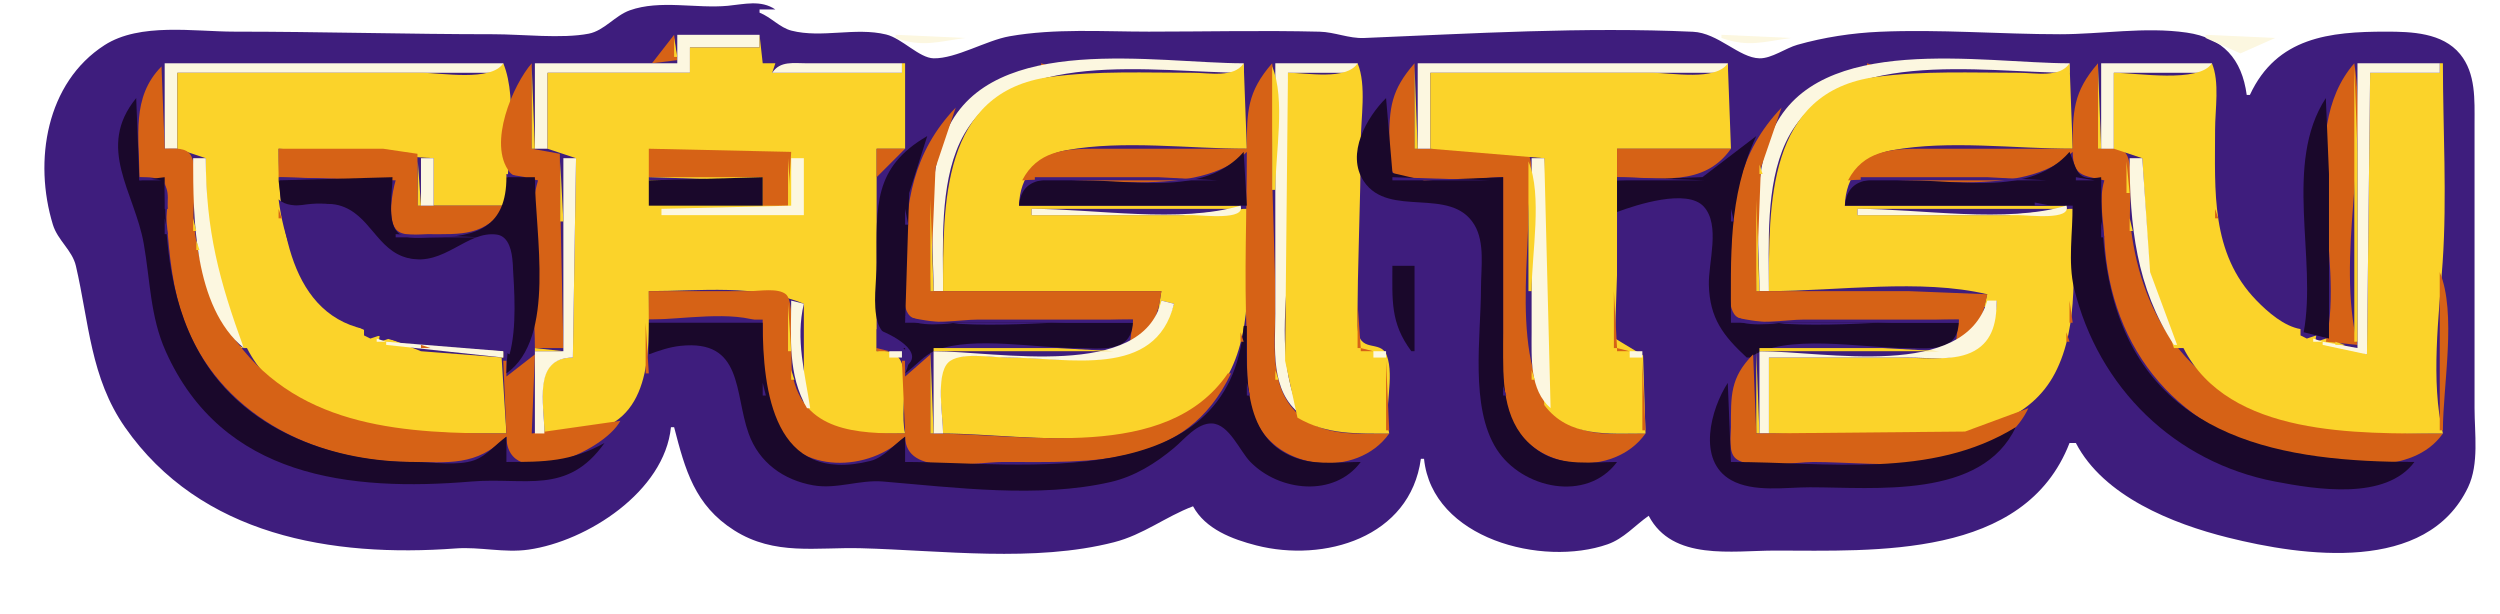 <?xml version="1.0" encoding="utf-8"?>
<svg fill="none" height="179" viewBox="0 0 788 194" width="729.0" xmlns="http://www.w3.org/2000/svg"><desc>BestCryptoCasino.online - Best crypto casino bonuses in one place</desc><title>Casitsu Casino on https://bestcryptocasino.online/</title>
<path d="M211 135H212C215.478 148.438 218.486 159.692 231 167.616C243.774 175.705 256.976 172.885 271 173.259C296.731 173.946 325.849 177.815 351 171.37C360.329 168.98 367.253 163.316 376 160C379.897 167.231 388.436 170.435 396 172.37C417.389 177.843 444.639 169.94 448 145H449C451.596 170.347 486.417 179.213 507 172.022C512.124 170.231 515.658 166.046 520 163C527.519 177.373 546.393 174 560 174C591.328 174 638.764 176.744 653 140H655C663.749 156.865 685.658 165.539 703 169.873C726.823 175.828 765.86 181.406 778.95 153.999C782.473 146.624 781 136.94 781 129V79V39C781 31.59 781.454 23.22 776.442 17.105C770.87 10.306 761.043 10.001 753 10C735.34 9.999 718.481 11.705 710 30H709C707.472 18.664 701.561 11.967 690 10.3C676.856 8.405 663.136 10.821 650 10.821C631.072 10.821 612.003 9.207 593 10.039C584.268 10.422 575.415 11.779 567 14.155C563.296 15.201 558.866 18.497 555.039 18.431C548.588 18.321 541.951 10.4 534 10.039C499.35 8.466 464.384 10.592 430 12.009C425.304 12.203 420.738 10.133 416 10.015C397.974 9.566 380.04 10 362 10C347.463 10 332.374 8.936 318 11.464C310.649 12.757 301.098 18.552 294.039 18.431C289.47 18.353 284.043 12.125 279 10.9C269.278 8.538 258.651 12.133 249.09 9.686C245.396 8.741 242.602 5.404 239 4V3H244C239.434 -0.119 234.183 1.337 229 1.83C219.054 2.777 207.551 -0.148 198 3.26C193.291 4.94 189.919 9.688 185 10.647C176.541 12.296 163.833 10.821 155 10.821C127.752 10.821 100.322 10 73 10C60.357 10 43.176 7.071 32 14.26C13.565 26.118 9.507 50.876 15.67 71C17.193 75.975 21.79 79.089 22.941 84.039C27.08 101.833 27.531 119.355 38.439 135C62.389 169.351 103.87 176.228 143 173.325C150.614 172.76 158.289 174.799 166 173.7C184.546 171.056 208.963 155.305 211 135Z" fill="#3E1D7D"/>
<path d="M212 11L205 20L213 19L212 11Z" fill="#D66216"/>
<path d="M213 11V20H168V47H172V23H217V15H239V11H213Z" fill="#FCF7E0"/>
<path d="M239 11V15H217V23H172V47L181 50L180 113C166.955 113.046 171 127.037 171 137C176.297 137 181.836 137.471 187 136.073C206.011 130.922 203.998 107.757 204 92C220.49 92 237.791 89.716 253 96V128C260.734 138.41 273.416 137 285 137C282.637 127.075 289.791 109.304 276 111V47H285V20H284V23H243L244 20H240L239 11Z" fill="#FBD32A"/>
<path d="M282 11V12C290.517 15.023 295.319 13.169 304 12L282 11ZM543 11V12C551.517 15.023 556.319 13.169 565 12L543 11ZM696 11V12L707 16.877L718 12L696 11Z" fill="#FCF7E0"/>
<path d="M212 12V18H213L212 12Z" fill="#FBD32A"/>
<path d="M51 20V47H55V23H158V20H51Z" fill="#FCF7E0"/>
<path d="M158 20C154.183 25.888 138.471 23 132 23H55V47L64 50C64 72.059 65.558 90.155 76 110L74 109V110H77C91.374 138.158 132.22 137 159 137L157.357 111.028L141 110V111H158V113L132 111L122 107C119.05 107.983 118.378 108.487 119 106L116 107L114 106V104C89.078 98.585 87 66.886 87 47L136 50V65H159C159 52.258 162.91 31.701 158 20Z" fill="#FBD32A"/>
<path d="M167 20C161.147 26.706 152.964 45.453 160.028 54.397C161.752 56.58 166.464 56.394 169 57C164.406 72.542 168 93.777 168 110H177L176.039 65L175.883 48.603L167 47V20Z" fill="#D66216"/>
<path d="M243 23H284V20H254C249.794 20 245.482 19.171 243 23Z" fill="#FCF7E0"/>
<path d="M328 20V21H331L328 20Z" fill="#D66216"/>
<path d="M294 92H297C297.002 77.188 295.932 58.649 302.323 45C316.7 14.297 364.475 23 392 23V20C364.42 20 312.675 10.139 298.324 41C291.207 56.305 294 75.596 294 92Z" fill="#FCF7E0"/>
<path d="M392 20C388.943 24.716 381.062 23 376 23C361.011 23 345.885 22.326 331 24.289C296.266 28.87 297 64.778 297 92H366L365 98H366V95L370 96C362.588 119.228 338.298 113 318 113C313.619 113 301.001 110.849 298.028 114.603C294.638 118.883 297 131.679 297 137C323.713 137 372.333 146.683 387.367 118C395.356 102.757 393 82.647 393 66H392L373 68H325V66H391V65H321C321.218 55.737 326.757 49.146 336 47.465C353.941 44.2 374.762 47 393 47L392 20Z" fill="#FBD32A"/>
<path d="M401 20C393.044 29.114 393 35.353 393 47H345C335.46 47.001 326.852 47.679 322 57C342.82 55.357 377.643 63.303 393 48C393 67.311 392.121 86.816 392.961 106C393.333 114.5 392.264 123.902 395.479 132C402.229 149.001 427.89 151.342 438 137C428.047 137 416.995 138.199 409.105 130.787C399.843 122.086 402 108.451 402 97C402 81.311 401.006 65.619 401 50C400.996 40.376 402.472 29.433 401 20Z" fill="#D66216"/>
<path d="M402 20V99C402 110.066 400.231 123.438 410 131C402.802 115.666 405.245 99.33 405.961 83C406.833 63.081 406 42.94 406 23H428V20H402Z" fill="#FCF7E0"/>
<path d="M428 20C424.45 25.477 411.958 23 406 23L405.09 114L409 132C418.386 137.452 427.482 137 438 137C436.199 129.434 439.773 119.19 437.227 112.322C435.248 106.983 428.072 112.231 428.008 103C427.876 83.778 429 64.311 429 45C429 37.52 430.903 26.919 428 20Z" fill="#FBD32A"/>
<path d="M446 20C438.54 28.547 437.999 34.004 438 45C438 48.037 436.964 53.746 440.318 55.397C448.26 59.305 465.142 56 474 56V105C474 114.081 473.083 124.499 476.905 133C484.207 149.242 509.172 150.941 519 137C512.777 137 506.062 137.715 500 136.073C475.115 129.331 482 86.803 482 67C482 62.835 484.167 51.945 481.883 48.603C480.242 46.203 475.463 47.001 473 47H446V20Z" fill="#D66216"/>
<path d="M447 20V47H451V23H545V20H447Z" fill="#FCF7E0"/>
<path d="M545 20C541.314 25.685 527.205 23 521 23H451V47L487 50L486 109L487 128C494.735 138.41 507.416 137 519 137L518.227 112.322L509.318 106.938L509.985 87L510 47H546L545 20Z" fill="#FBD32A"/>
<path d="M589 20V21H592L589 20Z" fill="#D66216"/>
<path d="M555 92H558C558 77.075 556.875 58.771 563.323 45C577.7 14.297 625.475 23 653 23V20C625.42 20 573.675 10.139 559.324 41C552.207 56.305 555 75.597 555 92Z" fill="#FCF7E0"/>
<path d="M653 20C649.943 24.716 642.062 23 637 23C622.011 23 606.885 22.326 592 24.289C557.225 28.875 558 64.763 558 92C579.665 92 605.927 87.983 627 93L626 97H627L630 95C629.846 102.229 627.367 109.015 620 111.736C613.597 114.101 605.704 113 599 113H558V137C584.713 137 633.333 146.683 648.367 118C656.356 102.757 654 82.647 654 66H653L634 68H586V66H652V65H582C582.218 55.737 587.757 49.146 597 47.465C614.941 44.2 635.762 47 654 47L653 20Z" fill="#FBD32A"/>
<path d="M662 20C654.044 29.115 654 35.353 654 47H606C596.46 47.001 587.852 47.679 583 57C603.82 55.357 638.643 63.303 654 48C654.092 55.78 657.332 55.407 664 57C662.202 63.084 663.661 68.823 663.961 75C665.732 111.424 688.228 137.295 724 144.195C738.838 147.057 761.339 150.704 771 137C739.725 137 706.272 135.575 685.761 108C677.709 97.175 673.465 83.334 672.17 70C671.692 65.086 673.481 52.406 670.883 48.603C669.245 46.208 664.475 47.002 662 47V20Z" fill="#D66216"/>
<path d="M663 20V47H667V23H698V20H663Z" fill="#FCF7E0"/>
<path d="M698 20C693.87 26.371 674.149 23 667 23V47L676 50L678.235 86L686 110H689C703.374 138.158 744.221 137 771 137C767.064 120.466 769.758 99.823 770.911 83C772.335 62.2 771 40.852 771 20H770V23H748L747 112L734 107C731.05 107.983 730.378 108.487 731 106L728 107L726 106V104C720.772 103.095 715.723 98.69 712.09 94.96C697.524 80.001 699 60.26 699 41C699 34.58 700.497 25.951 698 20Z" fill="#FBD32A"/>
<path d="M743 20C723.883 41.902 740.391 81.153 734 108L744 109C737.222 80.529 747.484 48.731 743 20Z" fill="#D66216"/>
<path d="M744 20V110L733 108V109L747 112L748 23H770V20H744Z" fill="#FCF7E0"/>
<path d="M50 21C40.363 30.752 43 43.102 43 56C45.723 56.032 49.249 55.709 50.971 58.318C53.014 61.413 51.308 66.493 51.615 70C52.55 80.685 53.342 90.786 57.054 101C67.782 130.52 97.601 145.853 128 145.999C140.735 146.061 149.478 147.489 159 138C159.211 155.842 189.824 142.894 195 133L167 137L168 112L159 119V114H158L159 137C127.725 137 94.272 135.575 73.761 108C65.764 97.249 61.452 83.249 60.17 70C59.593 64.042 62.06 54.732 59.397 49.318C57.949 46.376 53.709 47.01 51 47L50 21Z" fill="#D66216"/>
<path d="M167 21V47H168L167 21Z" fill="#FBD32A"/>
<path d="M401 21V60H402C402 48.828 405.311 31.274 401 21ZM446 21V47H447L446 21Z" fill="#FBD32A"/>
<path d="M662 21V47H663L662 21ZM743 21V108H744V48L743 21Z" fill="#FBD32A"/>
<path d="M42 31C29.18 46.653 41.494 60.65 44.385 77C46.425 88.538 46.415 100.049 51.312 111C69.197 150.992 109.456 155.398 148 152.174C164.864 150.763 178.285 156.584 190 140C179.279 145.939 171.066 146 159 146V138C155.719 140.309 152.808 143.994 149 145.397C143.589 147.389 135.71 146 130 146C104.959 146 78.335 136.767 64.101 115C52.636 97.467 51 76.339 51 56L43 57L42 31Z" fill="#1A082B"/>
<path d="M437 31C431.087 36.812 424.091 48.654 430.028 57.387C437.97 69.069 457.465 58.702 464.91 71.043C468.298 76.657 467 84.732 467 91C467 106.169 463.399 128.642 471.97 142C479.963 154.458 500.414 158.901 510 146C502.121 146 493.01 147.357 486 143.005C475.171 136.284 474 124.559 474 113V56L449 57L439.028 54.682L437 31Z" fill="#1A082B"/>
<path d="M734 31C720.497 51.668 731.307 81.8 727 105L735 107V55L734 31Z" fill="#1A082B"/>
<path d="M301 34C287.487 48.129 285 64.101 285 83C285 86.985 283.025 98.284 287.318 100.397C292.438 102.916 302.357 101 308 101H357L356 109C363.016 105.328 365.032 99.488 366 92H293L294.616 53L301 34ZM562 34C548.461 48.156 546 64.078 546 83C546 86.985 544.025 98.284 548.318 100.397C553.438 102.916 563.357 101 569 101H618L617 109C623.761 105.461 625.614 100.122 627 93L602 92H554L555.465 53L562 34Z" fill="#D66216"/>
<path d="M292 43C274.877 52.903 276 65.244 276 83C276 88.732 274.707 96.268 276.318 101.791C278.643 109.762 289.735 107.832 285 118C288.281 115.691 291.192 112.006 295 110.603C306.807 106.255 326.409 110 339 110C346.625 110 356.451 111.904 357 102H285L286.285 61L292 43ZM510 57V67C516.149 64.708 532.176 59.48 537.436 65.318C542.717 71.179 538.841 82.929 539.015 90C539.273 100.553 543.518 106.09 551 113H552C562.784 105.243 587.931 110 601 110C608.494 110 617.469 111.586 618 102H546C546 81.029 545.001 62.366 554 43L537 55.972L510 57Z" fill="#1A082B"/>
<path d="M87 47V56L124 57C122.909 60.69 121.394 69.071 124.028 72.397C126.025 74.918 131.197 74 134 74C144.886 74.001 152.13 74.746 159 65H131L130.883 48.603L120 47H87ZM204 47V56H240V65H248L249 48L204 47ZM276 47V56L285 47H276Z" fill="#D66216"/>
<path d="M510 47V56C523.43 56 537.349 59.271 546 47H510Z" fill="#D66216"/>
<path d="M392 48C379.82 61.902 358.296 57 341 57C332.616 57 321.985 54.179 321 65H393L392 48Z" fill="#1A082B"/>
<path d="M653 48C640.829 61.921 619.38 57 602 57C593.616 57 582.985 54.179 582 65H654C654 73.173 652.488 83.042 654.418 91C662.094 122.646 686.384 146.145 718 152.195C731.149 154.711 752.938 158.195 762 146C721.225 146 678.351 139.334 666.478 93C663.359 80.828 663 68.482 663 56C655.102 57.374 655.564 54.037 653 48Z" fill="#1A082B"/>
<path d="M60 50C60 68.722 60.105 96.83 76 110C68.257 88.723 64 72.976 64 50H60ZM132 50V65H136V50H132ZM177 50V111H168V137H171C171 127.5 167.217 113.151 180 113L181 50H177Z" fill="#FCF7E0"/>
<path d="M248 50V65H249L248 50Z" fill="#FBD32A"/>
<path d="M249 50V65L208 66V68H253V50H249Z" fill="#FCF7E0"/>
<path d="M483 50V105C483 113.17 482.328 123.173 489 129L487 50H483Z" fill="#FCF7E0"/>
<path d="M672 50C672 71.138 674.055 90.888 686 109H687L678.475 86L676 50H672Z" fill="#FCF7E0"/>
<path d="M131 51V65H132L131 51ZM176 51V70H177L176 51Z" fill="#FBD32A"/>
<path d="M482 51V92H483C483 80.304 486.511 61.75 482 51Z" fill="#FBD32A"/>
<path d="M671 51V61H672L671 51Z" fill="#FBD32A"/>
<path d="M555 52V55H556L555 52Z" fill="#FBD32A"/>
<path d="M159 55V56L165 57V56L159 55ZM43 56V57H50L43 56ZM87 56V57H119L87 56Z" fill="#3E1D7D"/>
<path d="M87 57L88 66C96.302 64.287 104.713 62.474 111.957 68.394C116.768 72.327 118.868 78.447 125 80.852C130.614 83.053 138.588 82.453 144 79.954C147.428 78.371 151.803 73.844 155.892 74.817C160.358 75.88 160.889 82.334 160.985 86C161.271 96.93 159.25 107.302 159 118C174.841 106.832 168 73.655 168 56H159C158.998 71.506 149.88 75 136 75C132.694 75 127.188 75.981 124.603 73.397C121.205 69.998 123 60.455 123 56L87 57Z" fill="#1A082B"/>
<path d="M204 56V57H236L204 56Z" fill="#3E1D7D"/>
<path d="M204 57V65H240V56L204 57Z" fill="#1A082B"/>
<path d="M326 56V57H384L365 56H326ZM439 56V57H470L439 56ZM510 56V57H538L510 56ZM587 56V57H646L627 56H587ZM655 56V57H661L655 56ZM51 57V66H52L51 57Z" fill="#3E1D7D"/>
<path d="M87 63C90.12 87.56 103.708 104.811 129 108.725C138.424 110.184 151.69 107.378 160 112C162.348 103.269 161.515 92.023 160.972 83C160.776 79.737 159.905 74.687 155.972 74.139C146.516 72.822 139.373 84.242 128 81.583C117.944 79.232 115.987 67.543 106 64.861C100.098 63.276 91.25 67.02 87 63Z" fill="#3E1D7D"/>
<path d="M293 63V92H294L293 63ZM554 63V92H555L554 63Z" fill="#FBD32A"/>
<path d="M642 64V65H647L642 64Z" fill="#3E1D7D"/>
<path d="M391 65C371.843 70.662 345.017 66 325 66V68H376C379.036 68 392.784 69.732 391 65ZM652 65C632.843 70.662 606.017 66 586 66V68H637C640.036 68 653.784 69.732 652 65Z" fill="#FCF7E0"/>
<path d="M87 66V69H88L87 66Z" fill="#D66216"/>
<path d="M285 66V71H286L285 66ZM546 66V70H547L546 66Z" fill="#3E1D7D"/>
<path d="M699 66V69H700L699 66Z" fill="#D66216"/>
<path d="M51 69V74H52L51 69Z" fill="#3E1D7D"/>
<path d="M60 69V73H61L60 69Z" fill="#FBD32A"/>
<path d="M672 69V73H673L672 69Z" fill="#FBD32A"/>
<path d="M663 70V75H664L663 70Z" fill="#3E1D7D"/>
<path d="M124 74V75H151L124 74Z" fill="#3E1D7D"/>
<path d="M61 76V79H62L61 76Z" fill="#FBD32A"/>
<path d="M439 84C439 94.822 438.29 102.054 445 111H446V84H439Z" fill="#1A082B"/>
<path d="M770 86V136H771C771 121.951 775.409 98.889 770 86Z" fill="#D66216"/>
<path d="M204 92V101H240C240 111.481 238.526 124.343 243.378 133.999C251.514 150.192 273.865 149.096 285 138C285.152 150.844 306.407 146 316 146C344.132 146 373.69 148.074 388 118H387C367.629 146.362 322.959 137 293 137V112L285 119V114H284L285 137C269.988 137 252.661 136.5 249.328 118C248.474 113.258 250.488 95.692 247.357 93.028C244.88 90.919 239.017 92 236 92H204ZM509 92V110H510L509 92Z" fill="#D66216"/>
<path d="M249 95C249 106.862 247.829 118.376 254 129H255C253.364 117.876 250.305 107.32 253 96L249 95ZM366 95C359.997 120.262 313.926 111 294 111V137H297C297 131.69 294.624 118.583 298.603 114.603C302.112 111.095 312.41 113 317 113C336.928 113 364.087 119.935 370 96L366 95ZM627 95C619.687 120.211 575.876 111 555 111V137H558V113H602C608.626 113 616.963 114.24 622.985 110.86C628.97 107.501 629.948 101.237 630 95H627Z" fill="#FCF7E0"/>
<path d="M653 95V102H654L653 95Z" fill="#D66216"/>
<path d="M248 96V111H249L248 96Z" fill="#FBD32A"/>
<path d="M428 96V110H429L428 96Z" fill="#D66216"/>
<path d="M285 100C288.508 104.014 298.94 102 304 102H357V101C334.421 101 306.959 105.228 285 100Z" fill="#3E1D7D"/>
<path d="M546 100C549.508 104.014 559.94 102 565 102H618V101C595.421 101 567.959 105.228 546 100Z" fill="#3E1D7D"/>
<path d="M204 101V102H240C230.44 97.989 214.387 101 204 101Z" fill="#3E1D7D"/>
<path d="M203 102V118H204L203 102Z" fill="#D66216"/>
<path d="M204 102V112C207.256 110.804 210.526 109.676 214 109.304C233.837 107.182 230.975 124.208 235.549 137C238.845 146.221 246.608 151.735 256 153.383C263.383 154.679 270.614 151.558 278 152.174C300.868 154.079 327.346 157.549 350 152.321C357.538 150.581 364.122 146.464 370 141.561C373.229 138.868 377.315 133.618 381.985 133.828C387.431 134.073 390.742 142.521 394.093 145.957C403.264 155.358 420.632 157.261 429 146C422.892 146 415.92 146.922 410 145.211C391.168 139.768 393 118.382 393 103H392C387.633 156.47 321.7 146 285 146V138C281.464 140.488 278.31 144.602 274 145.682C243.559 153.312 240 123.782 240 102H204Z" fill="#1A082B"/>
<path d="M276 104V110H285V116C292.085 111.337 280.25 105.407 276 104Z" fill="#3E1D7D"/>
<path d="M391 105V108H392L391 105Z" fill="#D66216"/>
<path d="M652 105V108H653L652 105Z" fill="#D66216"/>
<path d="M118 107V108H121L118 107Z" fill="#FCF7E0"/>
<path d="M730 107V108H733L730 107Z" fill="#FCF7E0"/>
<path d="M121 108V109L158 113V111L121 108Z" fill="#FCF7E0"/>
<path d="M737 108V109H740L737 108Z" fill="#FBD32A"/>
<path d="M132 109V110H135L132 109Z" fill="#D66216"/>
<path d="M168 110V111H177L168 110Z" fill="#FBD32A"/>
<path d="M276 110V111H280L276 110Z" fill="#D66216"/>
<path d="M294 110V111H351L333 110H294Z" fill="#FBD32A"/>
<path d="M429 110V111H433L429 110ZM510 110V111H514L510 110Z" fill="#D66216"/>
<path d="M555 110V111H612L594 110H555Z" fill="#FBD32A"/>
<path d="M280 111V113H284V111H280Z" fill="#FCF7E0"/>
<path d="M293 111V137H294L293 111Z" fill="#FBD32A"/>
<path d="M433 111V113H437V111H433Z" fill="#FCF7E0"/>
<path d="M514 111V113H518V111H514Z" fill="#FCF7E0"/>
<path d="M554 111V137H555L554 111Z" fill="#FBD32A"/>
<path d="M553 112C545.67 119.418 545.999 125.062 546 135C546 137.803 545.082 142.975 547.603 144.972C552.15 148.573 566.343 146 572 146C592.337 146 629.074 151.945 640 129L620 136.384L554 137L553 112Z" fill="#D66216"/>
<path d="M437 114V136H438L437 114ZM518 114V136H519L518 114Z" fill="#D66216"/>
<path d="M249 117V120H250L249 117Z" fill="#FBD32A"/>
<path d="M402 117V120H403L402 117ZM483 117V120H484L483 117Z" fill="#FBD32A"/>
<path d="M240 121V125H241L240 121ZM393 121V125H394L393 121Z" fill="#3E1D7D"/>
<path d="M545 121C539.659 129.175 535.121 145.572 546.043 151.721C553.082 155.684 563.24 154 571 154C591.408 154 625.257 157.846 636 135C609.278 151.491 576.579 146 546 146L545 121Z" fill="#1A082B"/>
<path d="M474 122V125H475L474 122Z" fill="#3E1D7D"/>
</svg>